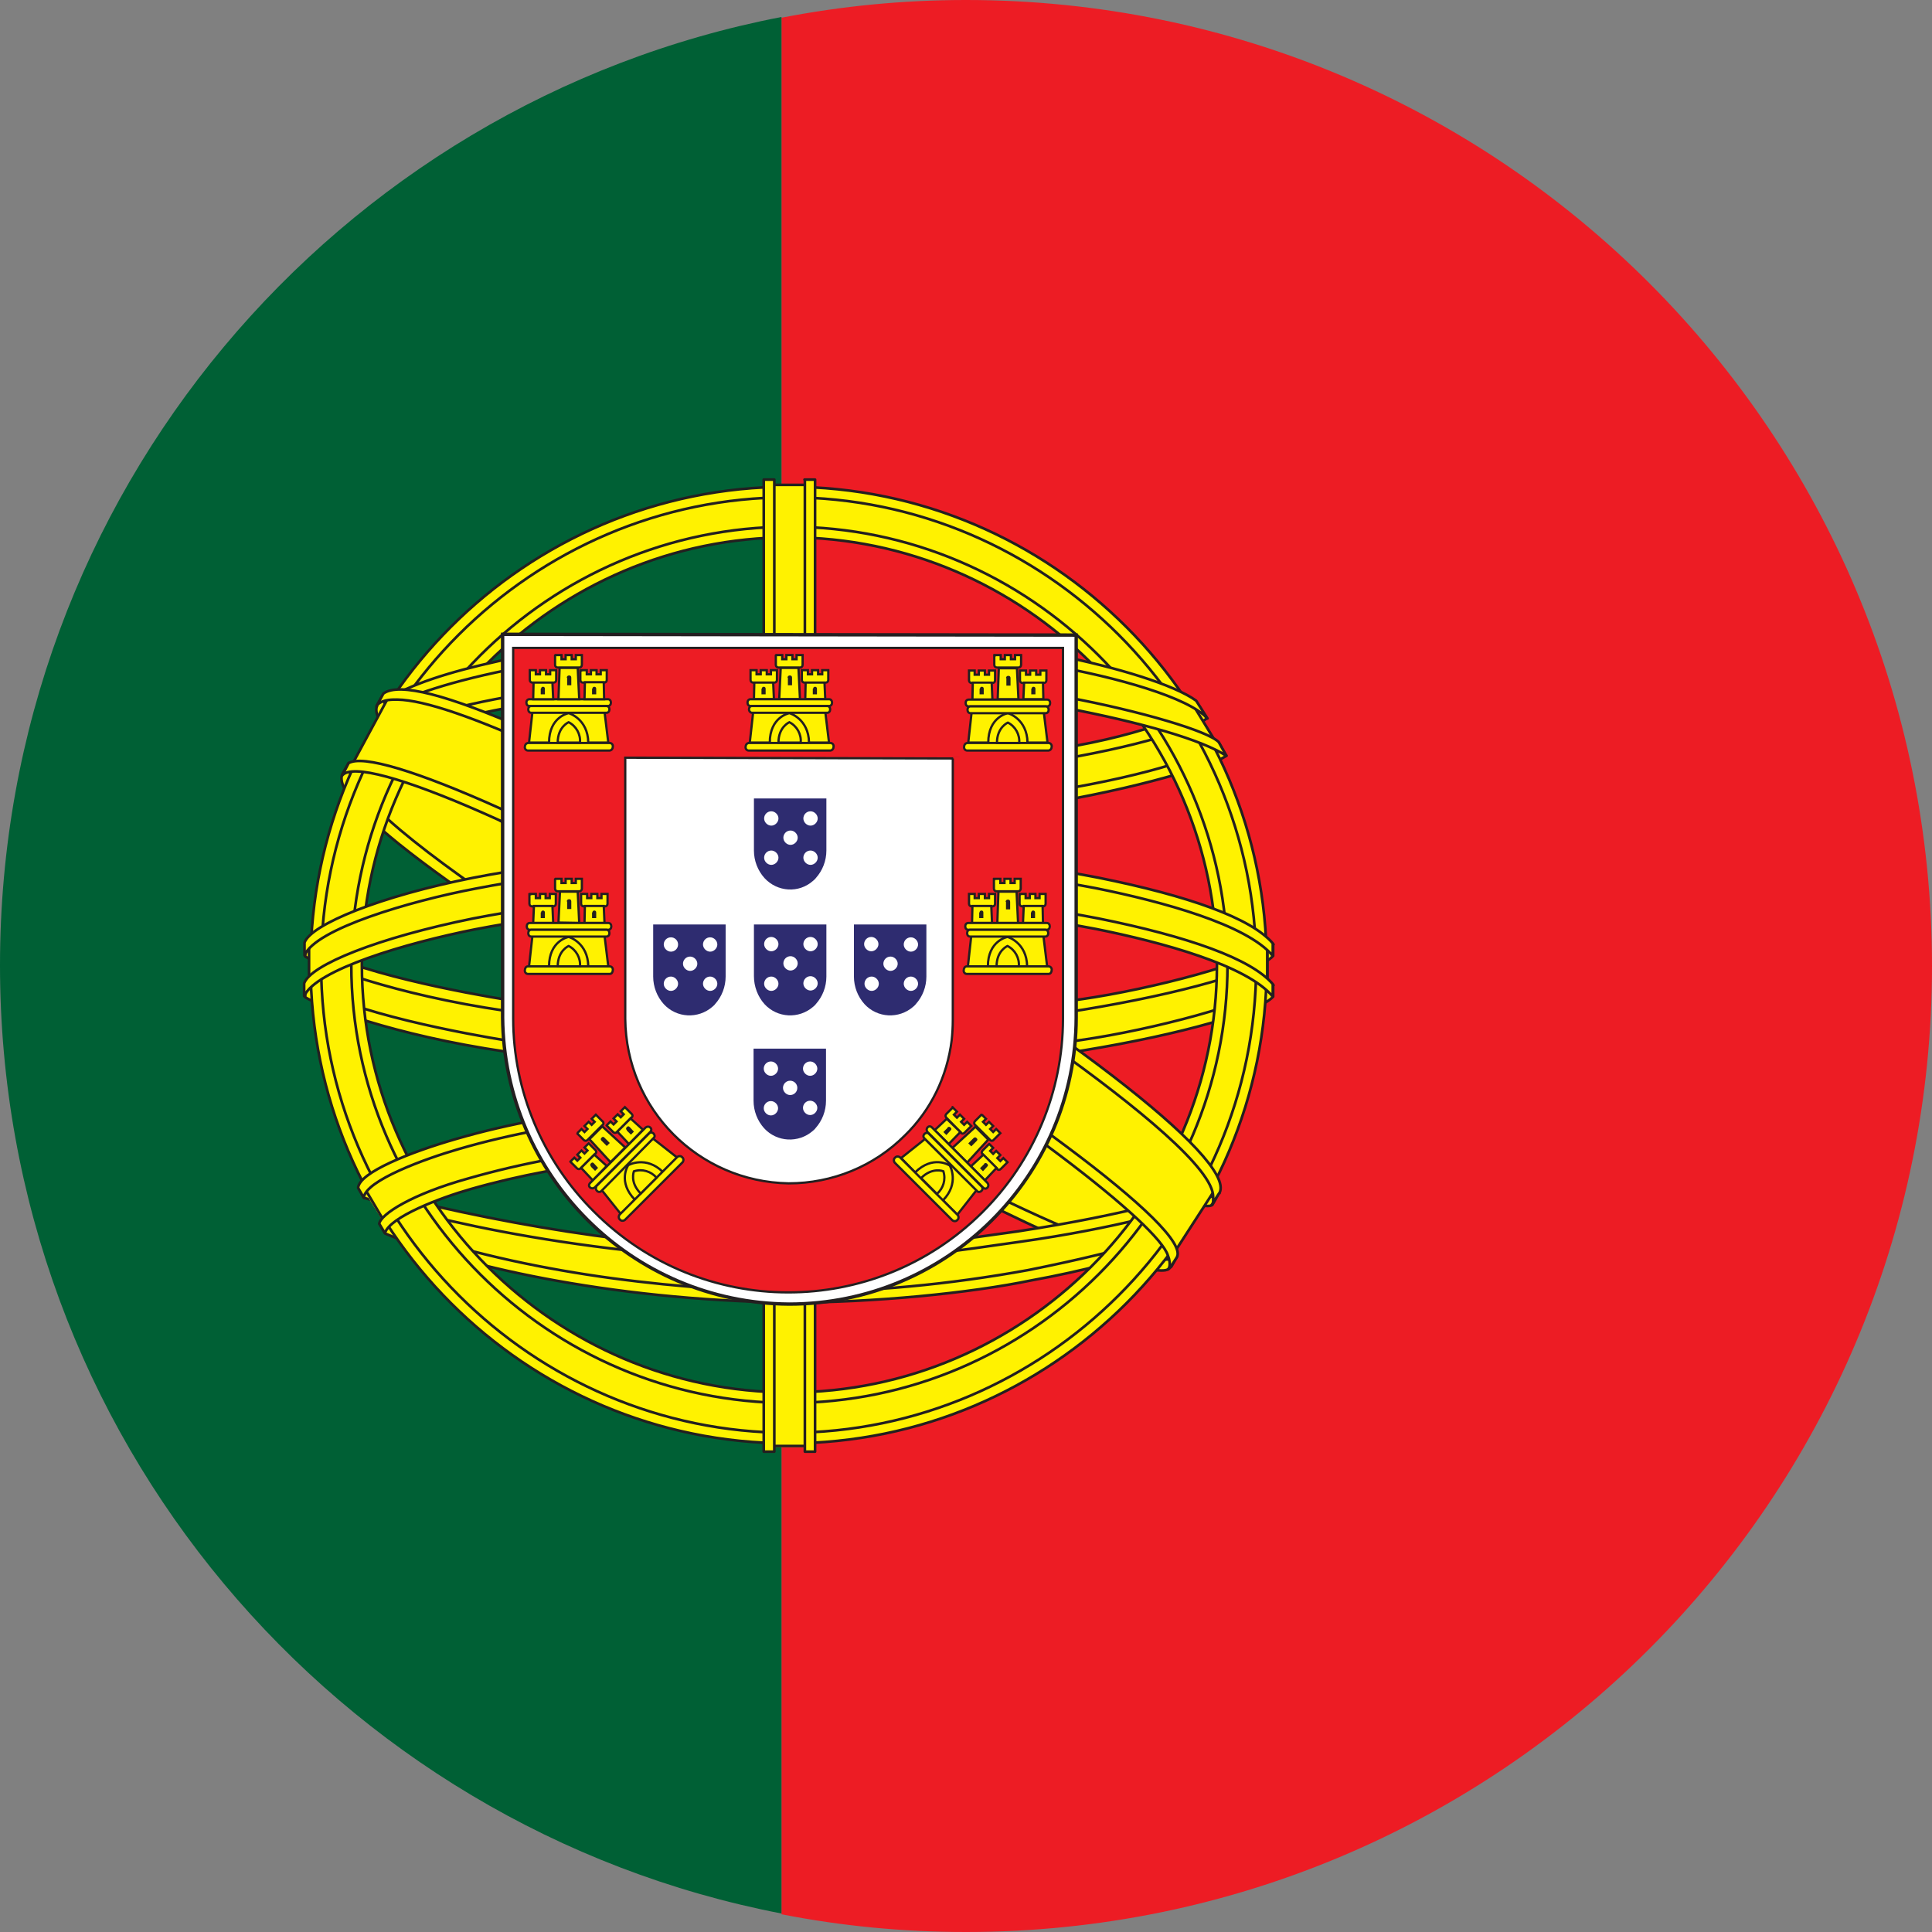 <?xml version="1.0" encoding="UTF-8"?>
<svg id="Livello_1" xmlns="http://www.w3.org/2000/svg" version="1.1" viewBox="0 0 512 512">
  <rect x="0" y="0" width="512" height="512" fill="#808080" stroke="none"/>
  <!-- Generator: Adobe Illustrator 29.4.0, SVG Export Plug-In . SVG Version: 2.1.0 Build 152)  -->
  <defs>
    <style>
      .st0, .st1 {
        fill: none;
      }

      .st0, .st1, .st2, .st3 {
        stroke-linecap: round;
        stroke-linejoin: round;
      }

      .st0, .st2, .st4, .st5, .st3, .st6 {
        stroke: #231f20;
      }

      .st0, .st2, .st3 {
        stroke-width: .7px;
      }

      .st1 {
        stroke: #ed1b2e;
        stroke-width: 1.2px;
      }

      .st2, .st7, .st8, .st6, .st9 {
        fill-rule: evenodd;
      }

      .st2, .st3, .st6, .st9 {
        fill: #fff200;
      }

      .st4, .st10 {
        fill: #ed1c24;
      }

      .st4, .st5, .st6 {
        stroke-miterlimit: 2.6;
      }

      .st4, .st6 {
        stroke-width: .6px;
      }

      .st7, .st5 {
        fill: #fff;
      }

      .st8 {
        fill: #231f20;
      }

      .st5 {
        stroke-width: .9px;
      }

      .st11 {
        fill: #006035;
      }

      .st12 {
        fill: #2e2c70;
      }
    </style>
  </defs>
  <g id="Layer_1">
    <g>
      <path class="st10" d="M256,0c-16.7,0-33,1.6-48.9,4.7v502.6c15.8,3.1,32.1,4.7,48.9,4.7,141.4,0,256-114.6,256-256S397.4,0,256,0Z"/>
      <path class="st11" d="M207.1,4.5C89.1,27.3,0,131.1,0,255.8s89.1,228.5,207.1,251.3V4.5Z"/>
      <path class="st9" d="M309.4,335.1c-38.7-1.1-216-111.9-217.2-129.5l9.8-16.3c17.6,25.5,198.9,133.2,216.7,129.3l-9.3,16.4h0Z"/>
      <path class="st2" d="M99.9,187.1c-3.5,9.3,46.3,40.1,106.1,76.5,59.8,36.4,111.4,58.9,115.3,55.7.6-1,1.2-2.1,1.7-3.2-.7,1.1-2.5,1.4-5.2.6-16.2-4.7-58.3-24-110.6-55.7-52.2-31.7-97.7-60.9-104.7-73.2-.6-1.1-.8-2.4-.8-3.6h-.2l-1.5,2.6-.2.4h.1ZM310.3,335.6c-.6,1.2-1.9,1.2-4.2,1-14.5-1.6-58.4-22.9-110.3-54-60.4-36.1-110.3-69.1-104.9-77.8l1.5-2.6h.3c-4.9,14.7,98.5,73.8,104.6,77.6,59.8,37,110.2,58.7,114.7,53.1l-1.6,2.8h0Z"/>
      <path class="st9" d="M209.4,216.3c38.7-.3,86.5-5.3,113.9-16.2l-6-9.6c-16.2,9-64.3,14.9-108.4,15.8-52.1-.5-89-5.3-107.4-17.7l-5.6,10.2c33.9,14.4,68.6,17.4,113.3,17.5h.2Z"/>
      <path class="st3" d="M325,200.2c-1,1.5-18.9,7.7-45.3,12.3-23.3,3.5-46.8,5.2-70.4,5.1-22.6.1-45.1-1.3-67.4-4.3-27.7-4.4-42-10.4-47.3-12.5.5-1,.8-1.7,1.3-2.6,14.9,5.9,30.5,10,46.4,12.3,22.2,2.9,44.5,4.4,66.9,4.3,23.4,0,46.8-1.7,69.9-5.2,27.1-4.4,41.9-10,44-12.6l1.9,3.3h0ZM319.8,190.4c-2.9,2.4-17.5,7.5-43.3,11.6-22.2,3.2-44.5,4.7-66.9,4.7-21.6.2-43.2-1.2-64.6-4.1-26.1-3.4-40-9.6-45.1-11.4.5-.9,1-1.7,1.5-2.6,3.9,2,17.3,7.4,43.8,11.2,21.3,2.8,42.8,4.2,64.4,4,22.2,0,44.4-1.5,66.4-4.7,25.9-3.6,39.8-10.2,41.9-11.8l1.9,3.1h0Z"/>
      <path class="st9" d="M82.3,262.9c23.8,12.8,76.7,19.3,126.7,19.7,45.6,0,104.9-7,127.1-18.8l-.7-12.8c-6.9,10.8-70.5,21.3-127,20.8s-108.8-9.1-126.3-20.4v11.5h.2Z"/>
      <path class="st3" d="M337.4,261v3.1c-3.4,4-24.2,10-50.5,14.3-20,3.1-46,5.4-78.4,5.4s-55.4-2.2-74.4-5.1c-30.1-4.4-49.4-12.1-53.2-14.4v-3.6c11.6,7.7,43.1,13.4,53.7,15.1,18.9,2.9,43.4,5.1,74,5.1s58.2-2.3,78-5.3c18.8-2.7,45.6-9.8,50.9-14.5h-.1ZM337.4,250.2v3.1c-3.4,4-24.2,10-50.5,14.3-20,3.1-46,5.4-78.4,5.4s-55.4-2.2-74.4-5.1c-30.1-4.4-49.4-12.1-53.2-14.4v-3.6c11.6,7.7,43.1,13.4,53.7,15.1,18.9,2.9,43.4,5.1,74,5.1s58.2-2.3,78-5.3c18.8-2.7,45.6-9.8,50.9-14.5h-.1Z"/>
      <path class="st9" d="M208.9,332.9c-54.8-.3-101.7-14.9-111.6-17.3l7.2,11.3c17.5,7.4,63.2,18.3,104.9,17.1,41.7-1.2,78-4.4,103.6-16.9l7.4-11.7c-17.5,8.2-76.9,17.5-111.5,17.5h0Z"/>
      <path class="st3" d="M315.8,324.4c-1.1,1.7-2.2,3.3-3.3,4.9-12.8,4.2-25.9,7.6-39.1,10-16.4,3.4-41.8,5.9-64.4,5.9-48.5-.7-88.2-10.2-106.9-18.3l-1.5-2.6.2-.4,2.6,1c33.2,11.9,70.5,16.6,105.9,17.5,21.2,0,42.3-2,63.1-5.8,27.9-5.6,39.1-9.8,42.6-11.7l.9-.5h-.1ZM322.2,313.8h0c-.8,1.5-1.6,2.9-2.5,4.3-6.5,2.3-23.9,7.4-49.5,11-16.8,2.3-27.3,4.5-60.8,5.2-62.7-1.6-103.4-13.9-113-16.9l-1.4-2.7c36.4,9.5,73.5,16.1,114.5,16.8,30.6-.6,43.7-2.9,60.4-5.2,29.8-4.6,44.8-9.5,49.3-11l-.2-.3,3.2-1.2h0Z"/>
      <path class="st9" d="M209,141.8c62.9,0,113.6,51.1,113.6,114-.2,62.8-51.2,113.6-114,113.4s-113.6-51.2-113.4-114c.2-62.7,51.1-113.5,113.8-113.4h0ZM209,130.5c68.9,0,125.1,56.2,125.1,125.1s-56.2,125.1-125.1,125.1-125.1-56.2-125.1-125.1,56.2-125.1,125.1-125.1h0Z"/>
      <path class="st2" d="M209,129c69.8,0,126.7,56.9,126.7,126.8s-56.9,126.7-126.7,126.7-126.7-56.9-126.7-126.8,56.9-126.7,126.7-126.7h0ZM209,131.8c68,0,123.9,55.8,123.9,124s-56,123.9-123.9,123.9-123.9-55.8-123.9-124,56-123.9,123.9-123.9h0Z"/>
      <path class="st2" d="M209.2,139.6c63.7,0,116.1,52.2,116.1,116.1s-52.4,116.1-116.1,116.1-116.1-52.2-116.1-116.1,52.4-116.1,116.1-116.1h0ZM209.2,142.4c62.1,0,113.3,51,113.3,113.3s-51.2,113.3-113.3,113.3-113.3-51-113.3-113.3,51.2-113.3,113.3-113.3Z"/>
      <polygon class="st9" points="203.9 128.4 215 128.4 215 383.5 203.9 383.5 203.9 128.4 203.9 128.4"/>
      <path class="st0" d="M205.4,128.5h7.7M205.4,383.2h7.7"/>
      <path class="st2" d="M213.2,127.1h2.8v257.6h-2.7V127.1h-.1ZM202.4,127.1h2.8v257.6h-2.8V127.1Z"/>
      <path class="st9" d="M81.9,250.4c15.9-14.7,74.5-24.1,126.6-23.9,52,.2,113.6,10.9,127,23.6v10.9c-11.1-10.6-59-23.1-126.9-23.3-68-.1-117.3,12.8-126.7,23.6v-10.9h0Z"/>
      <path class="st0" d="M81.9,250.9v9.4M335.9,251.3v9.4"/>
      <path class="st3" d="M209.1,236.1c29.9,0,59,2.8,82,7.3,23.8,4.8,40.5,10.7,46.2,17.4v3.3c-6.9-8.3-29.4-14.4-46.8-17.9-22.9-4.4-51.7-7.3-81.5-7.3s-60.7,3-83.2,7.4c-18.1,3.6-42.2,10.7-45.2,17.7v-3.4c1.7-4.9,19.6-12.1,44.8-17.2,22.7-4.4,52-7.4,83.5-7.4h.2ZM209.1,225.3c29.9,0,59,2.8,82,7.3,23.8,4.8,40.5,10.7,46.2,17.4v3.3c-6.9-8.3-29.4-14.4-46.8-17.9-22.9-4.4-51.7-7.3-81.5-7.3s-60.5,3-83,7.4c-17.4,3.3-42.5,10.7-45.3,17.7v-3.4c1.7-4.8,20-12.3,44.8-17.2,22.7-4.4,52-7.4,83.5-7.4h0Z"/>
      <path class="st9" d="M208.5,169.8c47.2-.2,88.3,6.6,107.1,16.2l6.9,11.9c-16.4-8.8-60.8-18-113.9-16.6-43.3.3-89.6,4.8-112.9,17.2l8.2-13.7c19.1-9.9,64-14.9,104.6-15h0Z"/>
      <line class="st0" x1="316.9" y1="188" x2="321.5" y2="195.5"/>
      <path class="st3" d="M209.2,179.6c26.9,0,52.9,1.4,73.6,5.2,19.3,3.6,37.6,9,40.2,11.9l2,3.6c-6.4-4.2-22.3-8.8-42.7-12.7s-46.5-5.1-73.2-5.1c-30.4-.1-54,1.5-74.2,5-21.4,4-36.3,9.7-39.9,12.4l2-3.8c7.1-3.6,18.4-8,37.4-11.4,20.9-3.8,44.8-5,74.8-5.1h0ZM209.2,168.8c25.8,0,51.2,1.4,71,4.9,15.6,3.1,31.1,7.8,36.8,12l3,4.7c-5.1-5.6-24.1-10.9-40.9-13.9-19.7-3.4-44-4.7-69.8-4.9-27,0-52,1.7-71.4,5.3-18.5,3.5-30.4,7.7-35.5,10.9l2.6-3.9c7-3.7,18.2-7,32.4-9.8,19.5-3.6,44.7-5.2,71.8-5.2h0Z"/>
      <path class="st9" d="M272.1,308.5c-23.3-4.4-46.7-5-63-4.8-78.6.9-104,16.1-107.1,20.8l-5.9-9.6c20-14.5,62.8-22.6,113.4-21.8,26.3.4,48.9,2.2,68,5.9l-5.4,9.6h0Z"/>
      <line class="st0" x1="97.4" y1="316.2" x2="101.3" y2="322.8"/>
      <path class="st3" d="M208.7,302.3c21.9.3,43.3,1.2,64,5.1l-1.5,2.7c-19.2-3.6-39.8-4.9-62.5-4.8-29-.2-58.4,2.5-83.9,9.8-8.1,2.3-21.5,7.4-22.8,11.7l-1.5-2.5c.4-2.5,8.5-7.8,23.6-12,29.3-8.4,56.6-9.8,84.5-10h0ZM209.6,291.3c22.7.4,46.1,1.5,68.8,6l-1.6,2.8c-20.5-4.1-40.1-5.4-67.1-5.9-29.1,0-60,2.1-88.1,10.3-9,2.6-24.7,8.3-25.2,12.9l-1.5-2.6c.3-4.1,13.9-9.5,26.1-13,28.3-8.2,59.2-10.3,88.6-10.4h0Z"/>
      <path class="st8" d="M186.2,299c0-.4.1-.7.4-1,.2-.2.5-.4.8-.4s.4,0,.6.1c.2,0,.3.2.4.4,0,.2.1.4,0,.6,0,.2,0,.5-.2.6-.1.2-.3.4-.4.5-.2.1-.4.2-.6.2s-.4,0-.6-.1c-.2,0-.3-.2-.4-.4s-.1-.4,0-.6h0ZM186.5,299c0,.2,0,.5.2.6.1.1.3.2.5.2s.4-.1.6-.3c.2-.2.3-.5.3-.7v-.5c0-.1-.1-.2-.2-.3-.1,0-.3-.1-.4,0-.2,0-.4.1-.6.3-.2.2-.3.5-.3.8h-.1ZM189.5,299.4h.3s0,.1.1.2h.6s.1-.1.1-.2h0c0-.1-.2-.1-.3-.1s-.3,0-.4-.1c0,0-.1,0-.2-.2v-.4s0-.1.2-.2h.7s.1,0,.2.1v.3h-.3v-.2h-.5v.2q-.1,0-.1.1h.3l.4.2s.1,0,.2.1v.2c0,.1,0,.2-.1.3,0,0-.2.2-.3.2h-.4c-.2,0-.3,0-.5-.1-.1-.1-.2-.2-.2-.4h.2ZM192.4,299.2h.3c0,.2-.2.3-.3.4s-.3.2-.5.2-.4,0-.6-.2c-.1-.2-.2-.4-.1-.6,0-.2.1-.5.3-.7.1-.2.4-.3.6-.3s.4,0,.5.2.2.4.1.6h-1.2c0,.2,0,.4.1.5,0,.1.2.1.3.1s.2,0,.3-.1c0,0,.2-.2.2-.3h0v.2ZM191.5,298.7h.9v-.3c0-.1-.2-.2-.3-.1-.1,0-.2,0-.3.1s-.2.2-.2.4h0ZM192.9,299.8h.3v.2h.6s.1-.1.2-.2v-.4c-.1.1-.3.2-.5.2s-.4,0-.5-.2-.1-.4-.1-.6,0-.3.1-.5c0-.1.2-.2.3-.3.1,0,.2-.1.4-.1s.4,0,.5.2v-.2h.3l-.2,1.5c0,.2,0,.4-.1.6,0,.1-.2.2-.3.3-.1,0-.3.1-.4.1-.2,0-.3,0-.5-.1-.1-.1-.2-.3-.1-.4h0ZM193.2,298.8v.5c0,.1.2.1.3.1s.2,0,.3-.2c.1-.1.2-.3.2-.5v-.5c0-.1-.2-.1-.3-.1s-.2,0-.3.2c-.1.1-.2.3-.2.5h0ZM194.7,299.5l.2-1.7h.2v.2s.1-.1.2-.2h.6s.1.1.1.2c.1-.2.3-.3.6-.3s.3,0,.4.1c0,.1.1.3,0,.4l-.2,1.1h-.3v-1.1c.2,0,.2-.2.1-.2h0c0-.1-.1-.1-.2-.1s-.2,0-.3.1-.2.2-.2.4v1h-.4v-1.1c.2,0,.2-.2.1-.3,0,0-.1-.1-.2,0h-.2s-.1.1-.2.2v1.3c-.1,0-.5.1-.5.1h.2ZM198.6,298.8h.3c0,.2-.2.3-.3.4s-.3.2-.5.2-.4,0-.6-.2c-.1-.2-.2-.4-.1-.6,0-.2.1-.5.3-.7.1-.2.4-.2.6-.3.2,0,.4,0,.5.2s.2.4.1.6h-1.2c0,.1,0,.3.1.4,0,.1.2.1.3.1h.3s.2-.2.2-.3h0v.2ZM197.8,298.4h.9v-.3c0-.1-.2-.2-.3-.2s-.3,0-.4.1c-.1.1-.2.2-.2.4h0ZM199.2,299.4l.2-1.7h.2v.2c.1-.2.3-.3.6-.3h.3s.1,0,.2.1,0,.1,0,.2v1.3h-.4v-1c.1,0,.1-.2.1-.3,0,0,0-.1-.1-.1h-.2c-.1,0-.2,0-.3.1s-.2.3-.2.5v.9h-.4ZM201.6,299v.3h-.5v-1.4c.1,0,0,0,0,0v-.2h.2v-.4l.4-.2v.6h.2v.2h-.3v1c-.1,0-.1.1-.1.2h.3-.2ZM201.9,298.4c0-.3.1-.6.4-.8.2-.1.4-.2.6-.2s.4,0,.5.2.2.4.1.6c0,.2,0,.4-.2.5,0,.1-.2.2-.3.3s-.3.1-.4.1c-.2,0-.4,0-.5-.2s-.2-.4-.1-.6h-.1ZM202.2,298.4v.5c0,.1.2.2.3.2s.3,0,.4-.2c.1-.1.2-.3.2-.5v-.5c0-.1-.2-.2-.3-.2s-.3,0-.4.2c-.1.1-.2.3-.2.5h0ZM205.8,298.7h.3c0,.2-.2.3-.3.4s-.3.1-.5.1-.4,0-.5-.2-.2-.4-.1-.6c0-.3.1-.5.3-.7s.4-.2.6-.2.4,0,.5.2.2.4.1.6h-1.2v.4c0,.1.2.1.3.1h.3s.2-.2.2-.3h0v.2ZM204.9,298.2h.9v-.3c0-.1-.2-.2-.3-.2s-.2,0-.4.1c-.1,0-.2.2-.2.4h0ZM206.3,299.2l.4-2.4h.3l-.4,2.4h-.3ZM207.4,297.2v-.3h.3v.3h-.3ZM207,299.2l.3-1.7h.3l-.3,1.7h-.3ZM207.7,299.2l.3-1.7h.2v.2s.1-.1.2-.2h.6s.1.1.1.2c.1-.2.3-.3.6-.3s.3,0,.4.1c0,.1.1.3,0,.4l-.2,1.1h-.3l.2-1.1v-.2h0c0-.1-.1-.1-.2-.1s-.2,0-.3.1-.2.2-.2.4l-.2,1h-.3l.2-1.1v-.3s-.1-.1-.2-.1h-.2s-.1.1-.2.2c0,.1,0,.2-.1.4v.9h-.5,0ZM210.8,297.2v-.3h.3v.3h-.3ZM210.4,299.2l.3-1.7h.3l-.3,1.7h-.3ZM211.1,299.2l.3-1.7h.2v.2c.1-.2.4-.3.6-.3h.3s.1,0,.2.1v.5l-.2,1h-.3l.2-1v-.3h0c0-.1-.1-.1-.2-.1s-.2,0-.3.1-.2.3-.2.4l-.2.9h-.3v.2ZM214,299c-.1,0-.2.1-.3.2h-.3c-.1,0-.3,0-.4-.1,0-.1-.1-.2,0-.4,0,0,0-.2.1-.2,0,0,.1-.1.2-.2h1v-.3s-.2-.1-.3-.1h-.3s-.1.1-.2.2h-.3c0-.1.1-.2.2-.3,0,0,.2-.1.3-.2h.7s.1,0,.2.1v.8c-.1.2-.1.3-.2.5v.2h-.3v-.2h0c0-.1,0,0,0,0ZM214.1,298.4c-.1,0-.3,0-.5.1h-.3c-.1,0-.2.1-.2.2v.2h.5s.2-.1.2-.2c0,0,0-.2.1-.3h0c0-.1,0,0,0,0h.2ZM215.7,299.3v-.2c-.1.2-.3.2-.5.2s-.2,0-.3-.1-.2-.2-.2-.4v-.5c0-.2,0-.3.2-.5,0-.1.2-.2.3-.3.1,0,.2-.1.4-.1h.2s.1.1.2.2l.2-.9h.3l-.4,2.4h-.2l-.2.2ZM215,298.4v.5c0,.1.2.2.3.2s.2,0,.3-.1.2-.3.2-.5v-.5c0-.1-.2-.2-.3-.2s-.2,0-.3.1-.2.3-.2.5h0ZM216.5,298.4c0-.3.2-.5.4-.7.2-.1.4-.2.6-.2s.4,0,.5.2.2.4.1.6c0,.2,0,.4-.2.5-.2.2-.4.4-.8.4s-.4,0-.5-.2-.1-.4,0-.7h-.1ZM216.8,298.4v.5c0,.1.2.2.3.2s.3,0,.4-.2c.1-.1.2-.3.2-.5v-.5c0-.1-.2-.2-.3-.2s-.3,0-.4.2c-.1.1-.2.3-.2.5ZM219,299.3l.3-1.7h.2v.3s.1-.2.2-.2h.2c.1,0,.2,0,.3.1v.3h-.5s-.1,0-.1.2,0,.2-.1.3l-.2.9h-.3v-.2ZM221.3,298.8h.3c0,.2-.2.3-.3.4-.1,0-.3.1-.5.1s-.4,0-.5-.3c-.1-.2-.1-.4,0-.6,0-.3.2-.5.4-.7.2-.1.4-.2.6-.2s.4,0,.5.3c.1.2.1.4,0,.7h-1.2v.4c0,.1.2.2.3.2h.3c.1,0,.2-.2.2-.3h-.1ZM220.5,298.3h.9v-.3c0-.1-.2-.2-.3-.2s-.2,0-.4.1c-.1,0-.2.2-.2.4h0ZM221.8,298.9h.3v.3s.2.1.3.1h.3s.1-.1.1-.2v-.2s-.2,0-.3-.1c-.1,0-.3,0-.4-.2,0,0-.1-.1-.1-.2v-.4c0-.1.1-.1.2-.2h.7s.1,0,.2.2v.3h-.3v-.2h-.5s-.1,0-.1.1h0c0,.1.2.1.2.1l.4.2s.1,0,.2.2v.2c0,.1,0,.2-.1.3,0,0-.2.1-.3.2h-.4c-.2,0-.3,0-.5-.2-.1-.1-.1-.3-.1-.4h0c0,.1.2.1.2.1ZM223.3,300.1l.5-2.4h.2v.2s.1-.1.2-.2h.3c.3,0,.5.2.5.5v.5c0,.2,0,.3-.2.5,0,.1-.2.2-.3.3-.1,0-.2.1-.4.1s-.3-.1-.4-.2l-.2.8h-.3,0ZM223.8,298.6v.5c0,.1.2.2.3.2s.3,0,.4-.1c.1-.1.2-.3.2-.5v-.5c0-.1-.1-.2-.3-.2s-.3,0-.4.2c-.1.1-.2.3-.2.5h0ZM226.4,299h.3c0,.2-.2.3-.3.4-.1,0-.3.1-.5.1s-.4,0-.5-.2-.1-.4,0-.6c0-.3.2-.5.4-.7.2-.1.4-.2.6-.2s.4,0,.5.3c.1.2.1.4,0,.7h-1.2v.4c0,.1.2.2.3.2h.3c.1,0,.2-.2.2-.3h-.1ZM225.6,298.5h.9v-.3c0-.1-.2-.2-.3-.2s-.2,0-.4.1c-.1,0-.2.2-.2.4h0ZM227.3,297.5v-.3h.4v.3h-.4ZM226.9,299.6l.3-1.7h.3l-.3,1.7h-.3ZM228.3,299.4v.3h-.4v-.4l.2-1h-.2v-.2h.2v-.4l.4-.2v.6c-.1,0,.2,0,.2,0v.2h-.3l-.2,1v.2h.2,0ZM229.6,299.5c-.1,0-.2.1-.3.2h-.3c-.1,0-.3,0-.4-.2,0-.1-.1-.2,0-.4,0,0,0-.2.1-.2,0,0,.1-.1.2-.2h1v-.3s-.2-.1-.3-.1h-.3c-.1,0-.1.1-.2.2h-.3c0-.1.1-.2.2-.3,0,0,.2-.1.3-.2h.7s.1,0,.2.1v.8c-.1.2-.2.3-.2.5v.2h-.3v-.2h0ZM229.7,298.8h-.8c-.1,0-.2.1-.2.2v.2h.5s.2-.1.2-.2c0,0,0-.2.1-.3h0c0-.1,0,0,0,0h.2ZM231.2,298.9c0-.3.2-.5.4-.7.2-.1.4-.2.6-.2s.4,0,.5.2.1.4,0,.6c0,.2-.1.4-.2.5-.2.2-.5.4-.8.4s-.4,0-.5-.2-.1-.4,0-.7h0ZM231.4,298.9v.5c0,.1.2.2.3.2s.3,0,.4-.1c.1-.1.2-.3.2-.5v-.5c0-.1-.2-.2-.3-.2s-.3,0-.4.1-.2.3-.2.5ZM233.6,300.5l.5-2.4h.2v.2s.1-.1.2-.2h.3c.1,0,.2,0,.4.1,0,0,.1.2.2.3v.5c0,.2-.1.3-.2.5,0,.1-.2.2-.3.3-.1,0-.2.1-.4,0h-.2s-.1-.1-.1-.2l-.2.8h-.4ZM234.2,299.1v.5c0,.1.1.2.3.2s.3,0,.4-.1c.1-.1.2-.3.2-.5v-.5c0-.1-.1-.2-.3-.2s-.3,0-.4.2c-.1.1-.2.3-.2.5h0ZM235.5,300l.4-1.7h.2v.3s.1-.2.2-.2h.2c.1,0,.2,0,.3.1l-.2.3h-.4s-.1,0-.1.1-.1.2-.1.3l-.2.9h-.3,0ZM236.6,299.2c0-.3.2-.5.4-.7.2-.1.4-.2.6-.2s.4.1.5.3c.1.2.1.4,0,.6,0,.2-.1.4-.2.5-.2.2-.5.4-.8.4s-.4,0-.5-.3c-.1-.2-.1-.5,0-.7h0ZM236.9,299.2v.5c0,.1.2.2.3.2s.3,0,.4-.1c.1-.1.2-.3.2-.5v-.5c0-.1-.2-.2-.3-.2s-.3,0-.4.1-.2.3-.2.5ZM238.7,298.2v-.3h.4v.3h-.4ZM237.8,300.9v-.2h.3s0-.2.1-.3l.4-1.8h.3l-.4,1.8c0,.1,0,.3-.2.4,0,.1-.2.2-.4.1h-.2,0ZM240.2,299.7h.3c0,.2-.2.3-.3.4-.1,0-.3.1-.5.1s-.4,0-.5-.3c-.1-.2-.1-.4,0-.6,0-.2.2-.5.4-.6s.4-.2.6-.2.4.1.5.3c.1.2.1.4,0,.7h-1.2v.4c0,.1.2.2.3.2h.3c.1,0,.2-.2.2-.3h-.1ZM239.4,299.2h.9v-.3c0-.1-.2-.2-.3-.2s-.2,0-.4.1c-.1,0-.2.2-.2.4h0Z"/>
      <path class="st8" d="M242.1,299.8h.3c0,.2-.2.3-.3.5-.1.1-.3.1-.5.1s-.4-.1-.5-.3c-.1-.2-.1-.5,0-.7,0-.2.1-.3.2-.5,0-.1.2-.2.3-.3h.4c.1,0,.3,0,.4.2.1.1.1.3.1.4h-.3v-.3s-.1-.1-.2-.1-.3,0-.4.1c-.1.1-.2.3-.2.5v.5c0,.1.2.2.3.2h.3c.1,0,.2-.2.2-.3h-.1ZM243.1,300.2v.3h-.4v-.4l.2-1h-.2v-.2h.3v-.4c.1,0,.4-.1.4-.1v.6c-.1,0,.1,0,.1,0v.2h-.3l-.2,1v.2h0v-.2ZM243.4,299.7c0-.3.2-.5.4-.7.2-.1.4-.2.6-.1.2,0,.4.1.5.3.1.2.1.4,0,.6,0,.2-.1.4-.2.5-.2.2-.5.4-.8.4s-.4-.1-.5-.3v-.7h0ZM243.7,299.7v.5c0,.1.2.2.3.2s.3,0,.4-.1.2-.3.2-.5v-.5c0-.1-.2-.2-.3-.2s-.3,0-.4.1-.2.3-.2.5h0ZM247,300.8v-.2c-.1.1-.3.2-.5.2s-.2,0-.3-.1c-.1,0-.2-.2-.2-.3v-.5c0-.2.1-.3.2-.5,0-.1.2-.2.3-.3h.6s.1.1.1.2l.2-.9h.3l-.6,2.4h-.3.2ZM246.3,299.9v.5c0,.1.1.2.3.2s.2,0,.3-.1.2-.3.2-.5v-.5c0-.1-.2-.2-.3-.2s-.3,0-.4.1c-.1.1-.2.3-.2.5h0ZM248.9,300.5h.3c0,.2-.2.4-.4.5-.1,0-.3.1-.5.1s-.4-.1-.5-.3v-.7c0-.2.2-.5.4-.6s.4-.2.6-.2.4.1.5.3v.7h-1.2v.4c0,.1.2.2.3.2h.3c.1,0,.2-.1.2-.2h0v-.2ZM248.1,299.9h.9v-.2c0-.1-.2-.2-.3-.2s-.2,0-.4.1c-.1,0-.2.2-.2.3h0ZM252.1,300.5h.3c-.1.3-.3.5-.5.7-.2.1-.4.2-.6.1-.2,0-.4,0-.6-.2s-.2-.3-.2-.5v-.6c0-.2.1-.4.3-.6.2-.3.6-.5,1.1-.5s.4,0,.5.2c.1.1.2.3.2.5h-.3c0-.1,0-.3-.1-.4,0,0-.2-.1-.3-.2h-.5c-.2,0-.2.2-.3.3,0,.1-.1.3-.2.4v.5c0,.1,0,.3.2.4.1,0,.2.1.4.1s.3,0,.5-.1.3-.3.4-.4h0l-.3.3ZM252.6,300.5c0-.3.2-.5.4-.7.2-.1.4-.2.6-.1.2,0,.4.1.5.3v.6c0,.2-.1.4-.2.5,0,.1-.2.2-.4.3h-.4c-.2,0-.4-.1-.5-.3v-.7h0ZM252.9,300.5v.5c0,.1.2.2.3.2s.3,0,.4-.1c.1-.1.2-.3.3-.5v-.5c0-.1-.2-.2-.3-.2s-.3,0-.4.1c-.1.1-.2.3-.3.5h0ZM254.3,301.5l.6-2.4h.3l-.6,2.4h-.3ZM256,301.8v-.2c0,.2-.3.2-.5.2h-.2s-.1-.1-.1-.2v-.5l.3-1h.3l-.2.9v.5c0,.1.1,0,.2,0h.2s.1,0,.2-.2c0-.1.1-.2.1-.3l.2-.9h.3l-.5,1.7h-.3ZM256.7,301.8l.5-1.7h.2v.2s0-.1.2-.2h.3c.1,0,.2,0,.3.1,0,0,.1.1.1.2.1-.2.4-.2.6-.2s.2,0,.3.2v.4l-.3,1.1h-.3l.3-1.1v-.2h0q0-.1-.1-.1h-.3c-.1.1-.2.2-.2.4l-.3,1h-.3l.3-1.1v-.3s-.1-.1-.2-.1h-.2l-.2.2c0,.1-.1.2-.1.4l-.2.9h-.4ZM259.5,302.2h-.2l.7-2.3h.3l-.2.8c.1-.1.3-.2.5-.2,0,0,.2,0,.3.1l.2.2v.3c0,.4-.2.7-.5,1s-.4.2-.5.2c-.2,0-.3-.1-.4-.3v.2h-.2ZM259.7,301.4v.5c0,.1.1.2.3.3.1,0,.3,0,.4-.1s.2-.3.3-.5v-.5c0-.1-.1-.2-.3-.2s-.3,0-.4.1-.2.3-.3.5h0ZM262.1,302.4c-.1,0-.2.1-.4.2h-.3c-.1,0-.3,0-.4-.2v-.4s0-.2.1-.2c0,0,.1-.1.2-.1h.9v-.3s-.2-.1-.3-.1h-.3s-.2.1-.2.2h-.3c0-.2.1-.3.2-.3,0,0,.2-.1.3-.1h.4c.1,0,.2,0,.3.1,0,0,.1,0,.2.2v.9c-.2.2-.2.3-.2.5v.2h-.3v-.2h0v-.4ZM262.2,301.7h-.9v.3s.1.1.2.1h.6s.1-.2.1-.3h0v-.2h0ZM262.7,302.7l.5-1.6h.2v.2c0-.2.3-.2.5-.2h.2s.1.1.1.2v.5l-.3,1h-.3l.3-1v-.5h-.5c-.1.1-.2.2-.3.4l-.3.9h-.3.2ZM264.5,302.1c0-.3.2-.5.5-.6.2-.1.4-.1.6-.1s.4.1.5.3v.7c0,.2-.1.4-.2.5s-.2.2-.4.2h-.4c-.2,0-.4-.1-.5-.3v-.7h-.1ZM264.8,302.1v.5c0,.1.2.2.3.2s.3,0,.4-.1.2-.3.3-.5v-.5c0-.1-.2-.2-.3-.2s-.3,0-.4.1-.2.3-.3.5h0Z"/>
      <line class="st1" x1="278.3" y1="297.6" x2="271.4" y2="309.9"/>
      <path class="st9" d="M102.8,184.6c38.9-.5,218.8,109.9,219.3,130.2l-11.1,17.1c-5-23.6-187.5-131-217.6-129l9.4-18.3h0Z"/>
      <path class="st0" d="M321.3,316.3l-9.5,14.7M102.5,185.6l-8.8,16.3"/>
      <path class="st2" d="M92.3,202.3c7.2-4.9,60.3,18.8,115.9,52.3s108.4,71.6,103.6,78.7l-1.6,2.5-.7.6c.2-.1,1-1.1,0-3.7-2.4-7.8-39.9-37.8-102.3-75.4-60.8-36.2-111.4-58.1-116.5-51.8l1.6-3.1h0ZM323.2,316.1c4.5-9-44.7-46.1-105.8-82.3-62.5-35.4-107.5-56.2-115.8-50l-1.8,3.3c0,.2,0-.2.4-.5,1.5-1.3,4-1.2,5.1-1.2,14.2.2,54.6,18.8,111.4,51.4,24.8,14.5,105.1,65.9,104.8,80.4,0,1.2.1,1.5-.4,2.1l2-3.1h.1Z"/>
      <path class="st5" d="M133.2,269.7c.4,41.8,34.1,75.6,75.9,75.9,41.9,0,76-33.9,76.1-75.9h0v-101.4l-152-.2v101.5h0Z"/>
      <path class="st4" d="M136,269.9h0c0,19.2,7.8,37.7,21.4,51.2,28.4,28.5,74.4,28.5,102.9.2h0c13.7-13.6,21.4-32.1,21.4-51.3h0v-98.3h-145.7v98.2h0ZM252.5,201.1v69.2h0c0,1.8-.1,3.6-.3,5.4-1.2,9.6-5.5,18.5-12.4,25.2-8.2,8.2-19.2,12.7-30.8,12.7-23.9-.4-43.1-19.7-43.3-43.6v-69.2l86.9.2h-.1Z"/>
      <path class="st12" d="M199.8,258.7h0c0,2.7,1,5.4,2.8,7.4,3.4,3.7,9.1,4,12.9.7.2-.2.5-.4.7-.7,1.8-2,2.8-4.6,2.8-7.3h0v-13.8h-19.2v13.8h0Z"/>
      <path class="st7" d="M214.8,248.3c-1.1,0-1.9.9-1.9,1.9s.9,1.9,1.9,1.9,1.9-.9,1.9-1.9-.9-1.9-1.9-1.9h0Z"/>
      <path class="st7" d="M209.5,253.4c-1.1,0-1.9.9-1.9,1.9s.9,1.9,1.9,1.9,1.9-.9,1.9-1.9h0c0-1-.9-1.9-1.9-1.9Z"/>
      <path class="st7" d="M214.8,258.7c-1.1,0-1.9.9-1.9,1.9s.9,1.9,1.9,1.9,1.9-.9,1.9-1.9-.9-1.9-1.9-1.9h0Z"/>
      <path class="st7" d="M204.4,258.8c-1.1,0-1.9.9-1.9,1.9s.9,1.9,1.9,1.9,1.9-.9,1.9-1.9h0c0-1-.9-1.9-1.9-1.9Z"/>
      <path class="st7" d="M204.4,248.3c-1.1,0-1.9.9-1.9,1.9s.9,1.9,1.9,1.9,1.9-.9,1.9-1.9h0c0-1-.9-1.9-1.9-1.9Z"/>
      <path class="st12" d="M199.7,291.7h0c0,2.7,1,5.3,2.8,7.3,3.4,3.7,9.1,4,12.9.7.2-.2.5-.4.7-.7,1.8-2,2.8-4.6,2.8-7.3h0v-13.8h-19.2v13.8h0Z"/>
      <path class="st7" d="M214.7,281.3c-1.1,0-1.9.9-1.9,1.9s.9,1.9,1.9,1.9,1.9-.9,1.9-1.9h0c0-1-.9-1.9-1.9-1.9Z"/>
      <path class="st7" d="M209.4,286.4c-1.1,0-1.9.9-1.9,1.9s.9,1.9,1.9,1.9,1.9-.8,1.9-1.9-.9-1.9-1.9-1.9h0Z"/>
      <path class="st7" d="M214.7,291.7c-1.1,0-1.9.9-1.9,1.9s.9,1.9,1.9,1.9,1.9-.9,1.9-1.9h0c0-1-.9-1.9-1.9-1.9Z"/>
      <path class="st7" d="M204.3,291.8c-1.1,0-1.9.9-1.9,1.9s.9,1.9,1.9,1.9,1.9-.9,1.9-1.9h0c0-1-.9-1.9-1.9-1.9Z"/>
      <path class="st7" d="M204.3,281.3c-1.1,0-1.9.9-1.9,1.9s.9,1.9,1.9,1.9,1.9-.9,1.9-1.9h0c0-1-.9-1.9-1.9-1.9Z"/>
      <path class="st12" d="M173.1,258.8h0c0,2.7,1,5.3,2.8,7.3,3.4,3.7,9.1,4,12.9.7.2-.2.5-.4.7-.7,1.8-2,2.8-4.6,2.8-7.3h0v-13.8h-19.2v13.8h0Z"/>
      <path class="st7" d="M188.2,248.4c-1.1,0-1.9.9-1.9,1.9s.9,1.9,1.9,1.9,1.9-.9,1.9-1.9h0c0-1-.9-1.9-1.9-1.9Z"/>
      <path class="st7" d="M182.9,253.5c-1.1,0-1.9.9-1.9,1.9s.9,1.9,1.9,1.9,1.9-.9,1.9-1.9h0c0-1-.9-1.9-1.9-1.9Z"/>
      <path class="st7" d="M188.2,258.8c-1.1,0-1.9.9-1.9,1.9s.9,1.9,1.9,1.9,1.9-.9,1.9-1.9-.9-1.9-1.9-1.9h0Z"/>
      <path class="st7" d="M177.8,258.8c-1.1,0-1.9.9-1.9,1.9s.9,1.9,1.9,1.9,1.9-.9,1.9-1.9h0c0-1-.9-1.9-1.9-1.9Z"/>
      <path class="st7" d="M177.8,248.4c-1.1,0-1.9.9-1.9,1.9s.9,1.9,1.9,1.9,1.9-.8,1.9-1.9-.9-1.9-1.9-1.9h0Z"/>
      <path class="st12" d="M226.3,258.8h0c0,2.7,1,5.3,2.8,7.3,3.4,3.7,9.1,4,12.9.7.2-.2.5-.4.7-.7,1.8-2,2.8-4.6,2.8-7.3h0v-13.8h-19.2v13.8h0Z"/>
      <path class="st7" d="M241.4,248.4c-1.1,0-1.9.9-1.9,1.9s.9,1.9,1.9,1.9,1.9-.9,1.9-1.9-.9-1.9-1.9-1.9h0Z"/>
      <path class="st7" d="M236,253.5c-1.1,0-1.9.9-1.9,1.9s.9,1.9,1.9,1.9,1.9-.9,1.9-1.9h0c0-1-.9-1.9-1.9-1.9h0Z"/>
      <path class="st7" d="M241.4,258.8c-1.1,0-1.9.9-1.9,1.9s.9,1.9,1.9,1.9,1.9-.9,1.9-1.9-.9-1.9-1.9-1.9h0Z"/>
      <path class="st7" d="M231,258.8c-1.1,0-1.9.9-1.9,1.9s.9,1.9,1.9,1.9,1.9-.9,1.9-1.9h0c0-1-.9-1.9-1.9-1.9Z"/>
      <path class="st7" d="M230.9,248.3c-1.1,0-1.9.9-1.9,1.9s.9,1.9,1.9,1.9,1.9-.9,1.9-1.9h0c0-1-.9-1.9-1.9-1.9Z"/>
      <path class="st12" d="M199.8,225.4h0c0,2.7,1,5.3,2.8,7.3,3.4,3.7,9.1,4.1,12.9.7.2-.2.5-.4.7-.7,1.8-2,2.8-4.6,2.8-7.3h0v-13.8h-19.2v13.8h0Z"/>
      <path class="st7" d="M214.8,215c-1.1,0-1.9.9-1.9,1.9s.9,1.9,1.9,1.9,1.9-.9,1.9-1.9h0c0-1-.9-1.9-1.9-1.9Z"/>
      <path class="st7" d="M209.5,220.1c-1.1,0-1.9.9-1.9,1.9s.9,1.9,1.9,1.9,1.9-.9,1.9-1.9-.9-1.9-1.9-1.9h0Z"/>
      <path class="st7" d="M214.8,225.4c-1.1,0-1.9.9-1.9,1.9s.9,1.9,1.9,1.9,1.9-.9,1.9-1.9-.9-1.9-1.9-1.9h0Z"/>
      <path class="st7" d="M204.4,225.4c-1.1,0-1.9.9-1.9,1.9s.9,1.9,1.9,1.9,1.9-.9,1.9-1.9-.9-1.9-1.9-1.9h0Z"/>
      <path class="st7" d="M204.4,215c-1.1,0-1.9.9-1.9,1.9s.9,1.9,1.9,1.9,1.9-.9,1.9-1.9-.9-1.9-1.9-1.9h0Z"/>
      <path class="st9" d="M145.4,197.3c.2-7.1,5.2-8.7,5.2-8.8s5.4,1.8,5.4,8.8h-10.6,0Z"/>
      <path class="st6" d="M141.1,188.7l-.9,8.1h5.3c0-6.8,5.1-7.8,5.2-7.8s5.1,1.5,5.2,7.8h5.3l-1-8.2h-19.2,0Z"/>
      <path class="st6" d="M139.9,196.9h21.7c.5,0,.9.5.8,1h0c0,.5-.3.9-.8,1h-21.7c-.5,0-.9-.5-.8-1h0c0-.5.3-.9.8-1Z"/>
      <path class="st6" d="M147.8,196.8c0-4.2,2.9-5.4,2.9-5.4,2,1,3.2,3.2,3,5.4h-5.9Z"/>
      <path class="st6" d="M140.3,185.3h20.8c.5,0,.8.4.8.9h0c0,.5-.3.9-.8.9h-20.8c-.5,0-.8-.4-.8-.9h0c0-.5.3-.9.8-.9Z"/>
      <path class="st6" d="M140.8,187.1h19.9c.5,0,.8.4.8.9h0c0,.5-.3.9-.8.9h-19.9c-.5,0-.8-.4-.8-.9h0c0-.5.3-.9.8-.9Z"/>
      <path class="st6" d="M147.2,173.6h1.6v1.1h1.1v-1.1h1.6v1.1h1.1v-1.1h1.6v2.6c0,.4-.3.7-.7.7h-5.7c-.4,0-.7-.3-.7-.7v-2.5h0Z"/>
      <polygon class="st6" points="153.1 177 153.5 185.3 148 185.3 148.3 177 153.1 177 153.1 177"/>
      <path class="st6" d="M154,177.6h1.5v1.1h1.1v-1.1h1.5v1.1h1.1v-1.1h1.6v2.6c0,.4-.3.7-.7.7h-5.6c-.4,0-.7-.3-.7-.7v-2.5h.2Z"/>
      <polygon class="st6" points="160 180.8 160.1 185.3 154.9 185.3 155 180.8 160 180.8 160 180.8"/>
      <path class="st6" d="M140.5,177.6h1.5v1.1h1.1v-1.1h1.6v1.1h1.1v-1.1h1.6v2.6c0,.4-.3.7-.7.7h-5.6c-.4,0-.7-.3-.7-.7v-2.6h0Z"/>
      <polygon class="st6" points="146.4 180.9 146.6 185.3 141.3 185.3 141.4 180.9 146.4 180.9 146.4 180.9"/>
      <path class="st8" d="M150.2,179.6c0-.3.2-.6.6-.6s.6.2.6.6v2h-1.1v-2h-.1Z"/>
      <path class="st8" d="M157,182.5c0-.3.2-.5.5-.5s.5.2.5.5v1.5h-1.1v-1.5h.1Z"/>
      <path class="st8" d="M143.4,182.5c0-.3.2-.5.5-.5s.5.2.5.5v1.5h-1.1v-1.5h.1Z"/>
      <path class="st6" d="M205.7,173.6h1.6v1.1h1.1v-1.1h1.6v1.1h1.1v-1.1h1.6v2.6c0,.4-.3.7-.7.7h-5.7c-.4,0-.7-.3-.7-.7v-2.5h0Z"/>
      <polygon class="st6" points="211.6 177 212 185.3 206.5 185.3 206.9 177 211.6 177 211.6 177"/>
      <path class="st6" d="M212.6,177.6h1.5v1.1h1.1v-1.1h1.6v1.1h1.1v-1.1h1.6v2.6c0,.4-.3.7-.7.7h-5.6c-.4,0-.7-.3-.7-.7v-2.6h0Z"/>
      <polygon class="st6" points="218.5 180.9 218.7 185.3 213.4 185.3 213.5 180.9 218.5 180.9 218.5 180.9"/>
      <path class="st6" d="M199,177.6h1.5v1.1h1.1v-1.1h1.6v1.1h1.1v-1.1h1.6v2.6c0,.4-.3.7-.7.7h-5.6c-.4,0-.7-.3-.7-.7v-2.6h0Z"/>
      <polygon class="st6" points="204.9 180.9 205.1 185.3 199.8 185.3 199.9 180.9 204.9 180.9 204.9 180.9"/>
      <path class="st9" d="M203.9,197.3c.2-7.1,5.2-8.7,5.2-8.8s5.4,1.8,5.4,8.8h-10.6,0Z"/>
      <path class="st6" d="M199.6,188.7l-.9,8.1h5.3c0-6.8,5.1-7.8,5.2-7.8s5.1,1.5,5.2,7.8h5.3l-1-8.2h-19.2,0Z"/>
      <path class="st6" d="M198.4,196.9h21.7c.5,0,.9.5.8,1h0c0,.5-.3.9-.8,1h-21.7c-.5,0-.9-.5-.8-1h0c0-.5.3-.9.8-1Z"/>
      <path class="st6" d="M206.3,196.8c0-4.2,2.9-5.4,2.9-5.4,2,1,3.2,3.2,3,5.4h-5.9Z"/>
      <path class="st6" d="M198.9,185.3h20.8c.5,0,.8.4.8.9h0c0,.5-.3.9-.8.9h-20.8c-.5,0-.8-.4-.8-.9h0c0-.5.3-.9.8-.9Z"/>
      <path class="st6" d="M199.3,187.1h19.9c.5,0,.8.4.8.9h0c0,.5-.3.9-.8.9h-19.9c-.4,0-.8-.4-.8-.9h0c0-.5.3-.9.8-.9Z"/>
      <path class="st8" d="M208.7,179.6c0-.3.2-.6.6-.6s.6.2.6.6v2h-1.1v-2h-.1Z"/>
      <path class="st8" d="M215.5,182.5c0-.3.2-.5.5-.5s.5.2.5.5v1.5h-1.1v-1.5h.1Z"/>
      <path class="st8" d="M201.9,182.5c0-.3.2-.5.5-.5s.5.2.5.5v1.5h-1.1v-1.5h.1Z"/>
      <path class="st6" d="M263.6,173.6h1.6v1.1h1.1v-1.1h1.6v1.1h1.1v-1.1h1.6v2.6c0,.4-.3.7-.7.7h-5.7c-.4,0-.7-.3-.7-.7v-2.5h.1Z"/>
      <polygon class="st6" points="269.5 177.1 269.9 185.3 264.4 185.3 264.7 177.1 269.5 177.1 269.5 177.1"/>
      <path class="st6" d="M270.4,177.7h1.5v1.1h1.1v-1.1h1.6v1.1h1.1v-1.1h1.6v2.6c0,.4-.3.7-.7.7h-5.6c-.4,0-.7-.3-.7-.7v-2.6h.1Z"/>
      <polygon class="st6" points="276.4 180.9 276.5 185.3 271.2 185.3 271.4 180.9 276.4 180.9 276.4 180.9"/>
      <path class="st6" d="M256.8,177.7h1.5v1.1h1.1v-1.1h1.6v1.1h1.1v-1.1h1.6v2.6c0,.4-.3.7-.7.7h-5.5c-.4,0-.7-.3-.7-.7v-2.6h0Z"/>
      <polygon class="st6" points="262.8 180.9 263 185.4 257.7 185.4 257.8 180.9 262.8 180.9 262.8 180.9"/>
      <path class="st9" d="M261.8,197.4c.2-7.1,5.2-8.7,5.2-8.8s5.4,1.8,5.4,8.8h-10.6Z"/>
      <path class="st6" d="M257.5,188.7l-.9,8.1h5.3c0-6.8,5.1-7.8,5.2-7.8s5.1,1.5,5.2,7.8h5.3l-1-8.2h-19.2.1Z"/>
      <path class="st6" d="M256.3,196.9h21.6c.5,0,.9.5.8,1h0c0,.5-.3.9-.8,1h-21.6c-.5,0-.9-.5-.8-1h0c0-.5.3-.9.8-1Z"/>
      <path class="st6" d="M264.2,196.9c0-4.2,2.9-5.4,2.9-5.4,2,1,3.2,3.2,3,5.4h-5.9Z"/>
      <path class="st6" d="M256.7,185.4h20.8c.5,0,.8.4.8.9h0c0,.5-.3.9-.8.9h-20.8c-.5,0-.8-.4-.8-.9h0c0-.5.3-.9.8-.9Z"/>
      <path class="st6" d="M257.2,187.2h19.9c.5,0,.8.4.8.9h0c0,.5-.3.9-.8.9h-19.9c-.5,0-.8-.4-.8-.9h0c0-.5.3-.9.8-.9h0Z"/>
      <path class="st8" d="M266.6,179.7c0-.3.2-.6.6-.6s.6.2.6.6v2h-1.1v-2h-.1Z"/>
      <path class="st8" d="M273.4,182.5c0-.3.2-.5.5-.5s.5.2.5.5v1.5h-1.1v-1.5h.1Z"/>
      <path class="st8" d="M259.7,182.5c0-.3.2-.5.5-.5s.5.2.5.5v1.5h-1.1v-1.5h.1Z"/>
      <path class="st6" d="M147.2,232.9h1.6v1.1h1.1v-1.1h1.6v1.1h1.1v-1.1h1.6v2.6c0,.4-.3.7-.7.7h-5.7c-.4,0-.7-.3-.7-.7v-2.5h0Z"/>
      <polygon class="st6" points="153.1 236.3 153.5 244.6 148 244.5 148.4 236.3 153.1 236.3 153.1 236.3"/>
      <path class="st6" d="M154.1,236.9h1.5v1.1h1.1v-1.1h1.6v1.1h1.1v-1.1h1.6v2.6c0,.4-.3.7-.7.7h-5.6c-.4,0-.7-.3-.7-.7v-2.6h0Z"/>
      <polygon class="st6" points="160 240.1 160.2 244.6 154.9 244.6 155 240.1 160 240.1 160 240.1"/>
      <path class="st6" d="M140.5,236.9h1.5v1.1h1.1v-1.1h1.5v1.1h1.1v-1.1h1.6v2.6c0,.4-.3.7-.7.7h-5.6c-.4,0-.7-.3-.7-.7v-2.5h.2Z"/>
      <polygon class="st6" points="146.4 240.1 146.6 244.6 141.3 244.6 141.5 240.1 146.4 240.1 146.4 240.1"/>
      <path class="st9" d="M145.5,256.6c.2-7.1,5.2-8.7,5.2-8.8s5.4,1.8,5.4,8.8h-10.6,0Z"/>
      <path class="st6" d="M141.1,248l-.9,8.1h5.3c0-6.8,5.1-7.8,5.2-7.8s5.1,1.5,5.2,7.8h5.3l-1-8.2h-19.2,0Z"/>
      <path class="st6" d="M139.9,256.1h21.7c.5,0,.9.5.8,1h0c0,.5-.3,1-.8,1h-21.7c-.5,0-.9-.5-.8-1h0c0-.5.3-1,.8-1Z"/>
      <path class="st6" d="M147.8,256.1c0-4.2,2.9-5.4,2.9-5.4,2,1,3.2,3.2,3,5.4h-5.9Z"/>
      <path class="st6" d="M140.4,244.6h20.8c.5,0,.8.4.8.9h0c0,.5-.3.9-.8.9h-20.8c-.5,0-.8-.4-.8-.9h0c0-.5.3-.9.8-.9Z"/>
      <path class="st6" d="M140.8,246.4h19.9c.5,0,.8.4.8.9h0c0,.5-.3.9-.8.9h-19.9c-.5,0-.8-.4-.8-.9h0c0-.5.3-.9.8-.9Z"/>
      <path class="st8" d="M150.2,238.9c0-.3.2-.6.6-.6s.6.2.6.6v2h-1.1v-2h-.1Z"/>
      <path class="st8" d="M157,241.8c0-.3.2-.5.5-.5s.5.2.5.5v1.5h-1.1v-1.5h.1Z"/>
      <path class="st8" d="M143.4,241.8c0-.3.2-.5.5-.5s.5.2.5.5h0v1.5h-1.1v-1.5h.1Z"/>
      <path class="st6" d="M260.2,295.4l1.1,1.1-.8.8.8.8.8-.8,1.1,1.1-.8.8.8.8.8-.8,1.1,1.1-1.8,1.8c-.2.3-.7.3-.9,0h0l-4-4c-.3-.3-.3-.7,0-1l1.8-1.8h0Z"/>
      <polygon class="st6" points="261.9 302 256.3 308.1 252.4 304.2 258.5 298.6 261.9 302 261.9 302"/>
      <path class="st6" d="M262.1,303.1l1.1,1.1-.8.8.8.8.8-.8,1.1,1.1-.8.8.8.8.8-.8,1.1,1.1-1.8,1.8c-.3.3-.7.3-.9,0h0l-3.9-3.9c-.3-.3-.3-.7,0-1l1.8-1.8h-.1Z"/>
      <polygon class="st6" points="264.1 309.5 261 312.8 257.3 309.1 260.6 306 264.1 309.5 264.1 309.5"/>
      <path class="st6" d="M252.5,293.5l1.1,1.1-.8.8.8.8.8-.8,1.1,1.1-.8.8.8.8.8-.8,1.1,1.1-1.8,1.8c-.3.3-.7.3-.9,0h0l-3.9-4c-.3-.3-.3-.7,0-1l1.8-1.8h-.1Z"/>
      <polygon class="st6" points="254.5 300 251.4 303.2 247.7 299.5 250.9 296.5 254.5 300 254.5 300"/>
      <path class="st9" d="M242.1,310.9c5.1-4.9,9.8-2.5,9.9-2.5s2.6,5.1-2.4,10.1l-7.5-7.5h0Z"/>
      <path class="st6" d="M245.2,301.8l-6.4,5.1,3.7,3.8c4.8-4.7,9.1-1.9,9.2-1.8s2.6,4.7-1.8,9.2l3.8,3.8,5.1-6.5-13.6-13.5h0Z"/>
      <path class="st6" d="M238.5,306.7l15.3,15.3c.3.4.3,1-.1,1.3h0c-.3.4-.9.4-1.3.1l-15.3-15.3c-.3-.4-.3-1,.1-1.3h0c.3-.4.9-.4,1.3-.1Z"/>
      <path class="st6" d="M244.1,312.2c3-3,5.9-1.8,5.9-1.8.7,2.2,0,4.5-1.7,6l-4.2-4.2Z"/>
      <path class="st6" d="M247,298.8l14.7,14.7c.3.4.3.9,0,1.2h0c-.3.4-.8.4-1.2,0l-14.7-14.7c-.3-.4-.3-.9,0-1.2h0c.3-.4.8-.4,1.2,0h0Z"/>
      <path class="st6" d="M246.1,300.4l14.1,14.1c.3.4.2.8-.1,1.1h0c-.3.3-.8.4-1.1.1l-14.1-14.1c-.3-.4-.2-.8.1-1.1h0c.3-.3.8-.4,1.1-.1h0Z"/>
      <path class="st8" d="M258,301.6c.2-.2.5-.3.8,0s.3.5,0,.8h0l-1.4,1.4-.8-.8,1.4-1.4Z"/>
      <path class="st8" d="M260.8,308.4c.2-.2.5-.3.8,0s.3.5,0,.8h0l-1.1,1.2-.8-.8,1.1-1.1h0Z"/>
      <path class="st8" d="M251.1,298.8c.2-.2.5-.3.8,0s.3.5,0,.8h0l-1.1,1.2-.8-.8,1.1-1.1h0Z"/>
      <path class="st6" d="M263.5,232.9h1.6v1.1h1.1v-1.1h1.6v1.1h1.1v-1.1h1.6v2.6c0,.4-.3.7-.7.7h-5.7c-.4,0-.7-.3-.7-.7v-2.5h.1Z"/>
      <polygon class="st6" points="269.4 236.3 269.8 244.6 264.3 244.6 264.6 236.3 269.4 236.3 269.4 236.3"/>
      <path class="st6" d="M270.3,236.9h1.5v1.1h1.1v-1.1h1.5v1.1h1.1v-1.1h1.6v2.6c0,.4-.3.7-.7.7h-5.5c-.4,0-.7-.3-.7-.7v-2.5h.1Z"/>
      <polygon class="st6" points="276.3 240.1 276.4 244.6 271.1 244.6 271.3 240.1 276.3 240.1 276.3 240.1"/>
      <path class="st6" d="M256.8,236.9h1.5v1.1h1.1v-1.1h1.6v1.1h1.1v-1.1h1.6v2.6c0,.4-.3.7-.7.7h-5.5c-.4,0-.7-.3-.7-.7v-2.6h0Z"/>
      <polygon class="st6" points="262.7 240.1 262.9 244.6 257.6 244.6 257.7 240.1 262.7 240.1 262.7 240.1"/>
      <path class="st9" d="M261.7,256.6c.2-7.1,5.2-8.7,5.2-8.8s5.4,1.8,5.4,8.8h-10.6Z"/>
      <path class="st6" d="M257.4,248l-.9,8.1h5.3c0-6.8,5.1-7.8,5.2-7.8s5.1,1.5,5.2,7.8h5.3l-1-8.2h-19.2.1Z"/>
      <path class="st6" d="M256.2,256.1h21.7c.5,0,.9.5.8,1h0c0,.5-.3,1-.8,1h-21.7c-.5,0-.9-.5-.8-1h0c0-.5.3-1,.8-1Z"/>
      <path class="st6" d="M264.1,256.1c0-4.2,2.9-5.4,2.9-5.4,2,1,3.2,3.2,3,5.4h-5.9Z"/>
      <path class="st6" d="M256.6,244.6h20.8c.5,0,.8.4.8.9h0c0,.5-.3.9-.8.9h-20.8c-.5,0-.8-.4-.8-.9h0c0-.5.3-.9.8-.9Z"/>
      <path class="st6" d="M257.1,246.4h19.9c.5,0,.8.4.8.9h0c0,.5-.3.9-.8.9h-19.9c-.5,0-.8-.4-.8-.9h0c0-.5.3-.9.8-.9h0Z"/>
      <path class="st8" d="M266.5,239c0-.3.2-.6.6-.6s.6.2.6.6h0v2h-1.1v-2h-.1Z"/>
      <path class="st8" d="M273.3,241.8c0-.3.2-.5.5-.5s.5.2.5.5h0v1.5h-1.1v-1.5h.1Z"/>
      <path class="st8" d="M259.6,241.8c0-.3.2-.5.5-.5s.5.2.5.5v1.5h-1.1v-1.5h.1Z"/>
      <path class="st6" d="M153,300.3l1.1-1.1.8.8.8-.8-.8-.8,1.1-1.1.8.8.8-.8-.8-.8,1.1-1.1,1.8,1.8c.3.2.3.7,0,.9h0l-4,4c-.3.3-.7.3-1,0l-1.8-1.8h0Z"/>
      <polygon class="st6" points="159.6 298.5 165.7 304.1 161.8 308 156.2 301.9 159.6 298.5 159.6 298.5"/>
      <path class="st6" d="M160.7,298.3l1.1-1.1.8.8.8-.8-.8-.8,1.1-1.1.8.8.8-.8-.8-.8,1.1-1.1,1.8,1.8c.3.3.3.7,0,.9h0l-3.9,3.9c-.3.3-.7.3-1,0l-1.8-1.8h0Z"/>
      <polygon class="st6" points="167.1 296.4 170.4 299.4 166.7 303.2 163.6 299.9 167.1 296.4 167.1 296.4"/>
      <path class="st6" d="M151.1,307.9l1.1-1.1.8.8.8-.8-.8-.8,1.1-1.1.8.8.8-.8-.8-.8,1.1-1.1,1.8,1.8c.3.3.3.7,0,.9h0l-3.9,3.9c-.3.3-.7.3-1,0l-1.8-1.8h0Z"/>
      <polygon class="st6" points="157.5 306 160.8 309 157.1 312.8 154 309.5 157.5 306 157.5 306"/>
      <path class="st9" d="M168.5,318.3c-4.9-5.1-2.5-9.8-2.5-9.9s5.1-2.5,10.1,2.4l-7.6,7.5h0Z"/>
      <path class="st6" d="M159.4,315.3l5.1,6.4,3.8-3.7c-4.7-4.8-1.9-9.1-1.8-9.2s4.7-2.6,9.2,1.8l3.8-3.8-6.5-5.1-13.6,13.6h0Z"/>
      <path class="st6" d="M164.2,321.9l15.3-15.3c.4-.3,1-.3,1.3.1h0c.4.3.4.9.1,1.3l-15.3,15.3c-.4.3-1,.3-1.3-.1h0c-.4-.3-.4-.9-.1-1.3Z"/>
      <path class="st6" d="M169.8,316.3c-3-3-1.8-5.9-1.8-5.9,2.2-.7,4.5,0,6,1.7l-4.2,4.2h0Z"/>
      <path class="st6" d="M156.4,313.5l14.7-14.7c.4-.3.9-.3,1.2,0h0c.4.3.4.8,0,1.2l-14.7,14.7c-.4.3-.9.3-1.2,0h0c-.4-.3-.4-.8,0-1.2Z"/>
      <path class="st6" d="M158,314.4l14.1-14.1c.4-.3.8-.2,1.1.1h0c.3.3.4.8.1,1.1l-14,14.2c-.4.3-.8.2-1.1-.1h0c-.3-.3-.4-.8-.1-1.1h-.1Z"/>
      <path class="st8" d="M159.4,302.3c-.2-.2-.3-.5,0-.8s.5-.3.8,0h0l1.4,1.4-.8.8-1.4-1.4Z"/>
      <path class="st8" d="M166.1,299.5c-.2-.2-.3-.5,0-.8s.5-.3.8,0h0l1.1,1.2-.8.8-1.1-1.1h0Z"/>
      <path class="st8" d="M156.6,309.1c-.2-.2-.3-.5,0-.8s.5-.3.8,0h0l1.1,1.2-.8.8-1.1-1.1h0Z"/>
    </g>
  </g>
</svg>